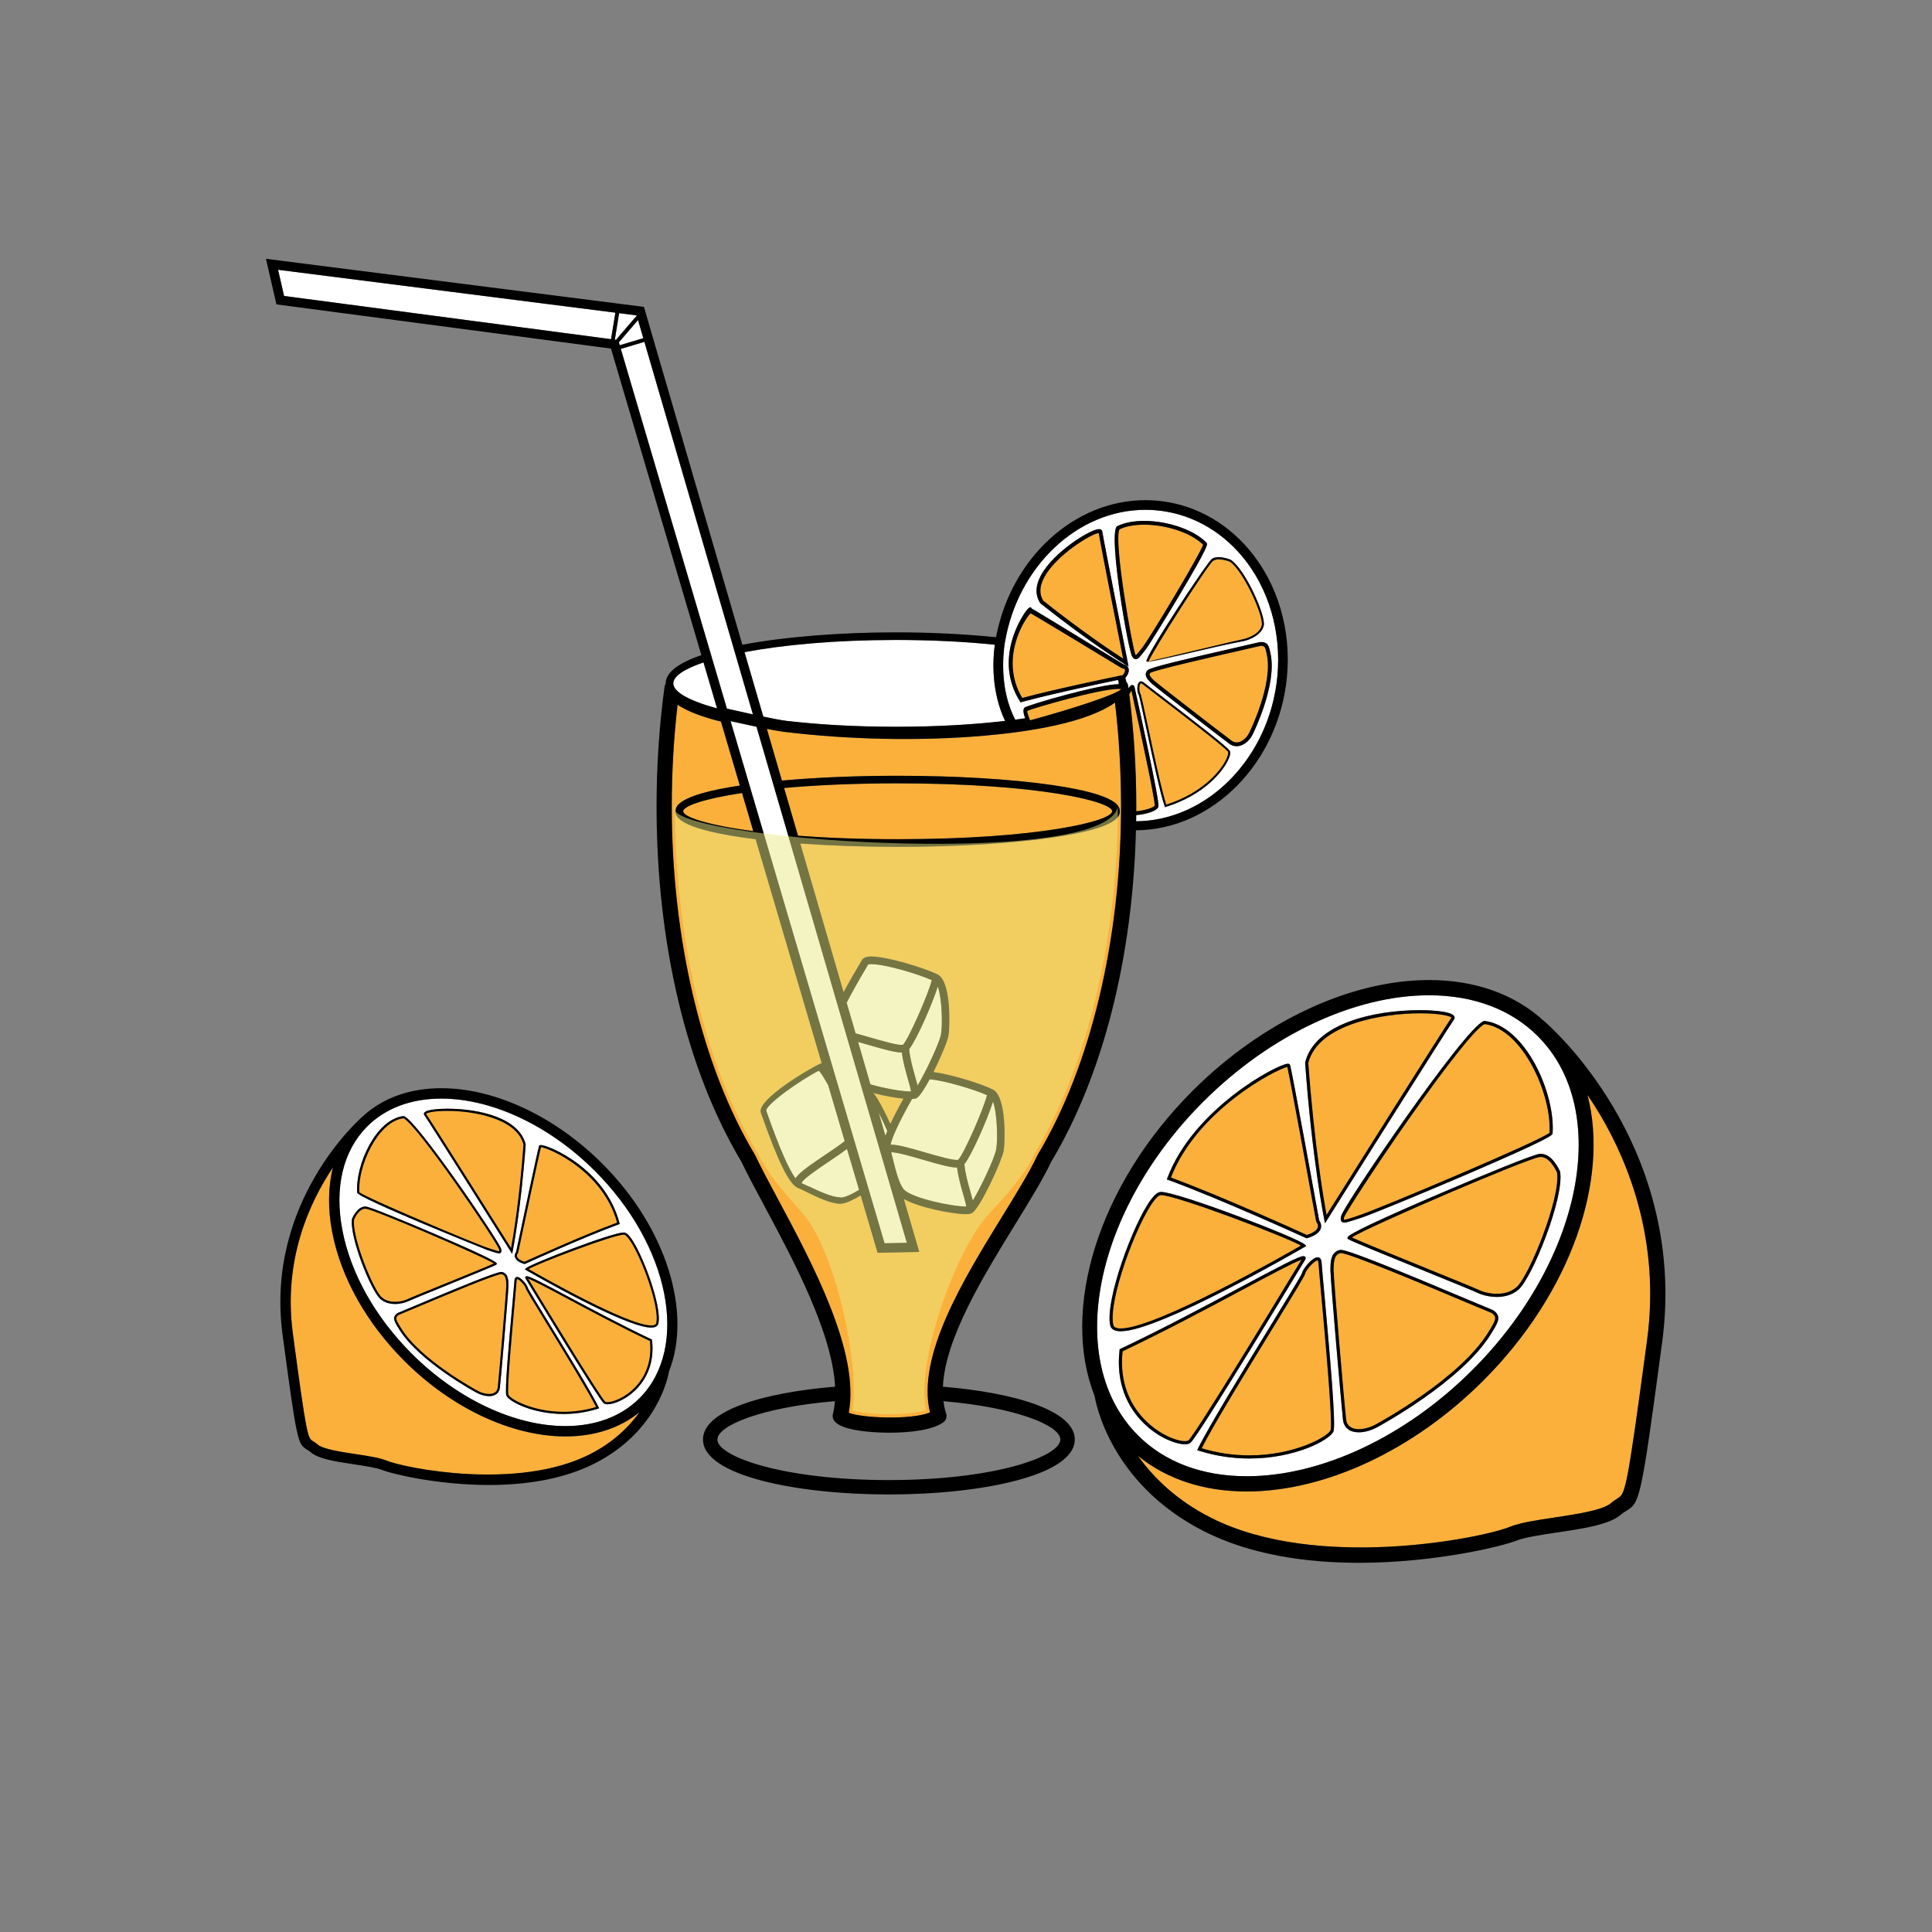 <?xml version="1.0" encoding="UTF-8"?>
<svg version="1.1" viewBox="0 0 530.67 530.67" xml:space="preserve" xmlns="http://www.w3.org/2000/svg"><rect x="0" y="0" width="530.67" height="530.67" fill="#808080" stroke="none"/><defs><clipPath id="c"><path d="m0 398h398v-398h-398z"/></clipPath><clipPath id="b"><path d="m138.93 231.97h91.41v-125.29h-91.41z"/></clipPath><clipPath id="a"><path d="m138.93 106.68h91.41v125.29h-91.41z"/></clipPath></defs><g transform="matrix(1.333 0 0 -1.333 0 530.67)"><g clip-path="url(#c)"><path d="m127.69 145.88-0.188-0.068c-7.159-2.604-19.199-8.096-19.32-8.151l-0.07-0.031-0.074 0.017c-0.064 0.016-1.567 0.399-1.905 1.313-0.138 0.375-0.066 0.773 0.215 1.186 0.504 2.378 4.506 21.273 4.727 21.822 0.033 0.082 0.118 0.179 0.338 0.179 1.647 0 13.286-4.835 16.227-16.074zm0.934-1.758c0.373-0.025 0.803-0.371 1.315-1.057 2.45-3.271 6.48-14.177 5.718-17.675-0.084-0.389-0.41-0.854-1.479-0.854-5.365 0-24.963 11.369-25.795 11.854l-0.232 0.134 0.178 0.202c0.752 0.849 17.739 7.4 20.207 7.4 0.031 0 0.061-2e-3 0.088-4e-3m2.885-31.855c-2.299-2.578-5.099-3.539-6.324-3.539h-1e-3c-0.359 0-0.626 0.074-0.794 0.222-1.184 1.035-15.476 24.67-16.084 25.676-0.081 0.133-0.092 0.25-0.035 0.352 0.03 0.052 0.107 0.144 0.279 0.144 0.629 0 3.291-1.406 8.768-4.332 4.913-2.625 11.028-5.891 16.905-8.674l0.11-0.052 0.014-0.122c0.548-4.75-1.241-7.882-2.838-9.675m-8.301-4.442c-2.297-0.724-4.681-1.09-7.083-1.09-6.485 0-11.375 2.651-11.793 3.817-0.343 0.961 0.448 10.053 1.288 19.281 0.198 2.176 0.354 3.895 0.385 4.416 0.037 0.641 0.406 0.711 0.563 0.711 0.762 0 2.083-1.645 2.18-2.227 0.097-0.32 2.246-3.828 4.52-7.541 3.614-5.898 8.563-13.978 10.072-17.062l0.113-0.229zm-22.434 2.582c-0.803 0-1.714 0.252-2.564 0.711-0.483 0.26-11.852 6.434-15.94 13.041l-0.099 0.162c-0.949 1.53-1.471 2.373-0.24 3.211 0.9 0.373 2.341 0.979 4.08 1.711 8.124 3.418 16.151 6.756 17.295 6.756 0.041 0 0.076-4e-3 0.105-0.01 1.348-0.269 1.348-1.761 1.348-2.853 0-1.344-1.563-19.274-1.759-20.971-0.129-1.117-0.94-1.758-2.226-1.758m-28.238 36.533c0.057 0.157 1.13 2.696 2.874 2.528 0.878-0.078 7.851-2.934 13.959-5.553 8.5-3.644 12.866-5.715 12.978-6.152l0.038-0.151-0.141-0.117c-0.368-0.244-4.711-2.019-10.806-4.5-3.5-1.424-6.805-2.769-7.234-2.984-0.566-0.283-1.638-0.612-2.794-0.612-1.186 0-2.228 0.348-3.013 1.006-1.915 1.61-6.445 12.881-5.861 16.535m10.603 21.182 0.054 8e-3 0.052-0.02c2.806-1.08 19.699-25.953 20.007-27.345 0.08-0.358 0.1-0.598-0.037-0.768-0.085-0.107-0.216-0.16-0.389-0.16-0.303 0-0.788 0.156-1.668 0.441l-0.714 0.231c-0.265 0.084-26.769 10.736-26.848 11.84-0.403 5.595 3.801 15.086 9.543 15.773m4.247 0.645c0.429 0.824 4.073 0.865 4.799 0.865 6.602 0 14.785-1.918 16.119-7.328l8e-3 -0.033-2e-3 -0.036c-0.978-13.482-2.659-21.88-2.676-21.963l-0.109-0.539-0.292 0.465c-0.168 0.268-16.747 26.617-17.811 28.133-0.096 0.137-0.109 0.295-0.036 0.436m3.543 2.953c-6.242 0-11.525-1.99-15.28-5.756-4.971-4.986-6.786-12.567-5.108-21.346 1.707-8.928 6.804-17.988 14.352-25.515 9.334-9.305 21.15-14.862 31.608-14.862 6.241 0 11.524 1.99 15.279 5.754 10.378 10.41 6.231 31.432-9.244 46.86-9.334 9.308-21.149 14.865-31.607 14.865" fill="#fff"/><path d="m312.86 132.33c-1.15-0.967-2.681-1.478-4.422-1.478-1.699 0-3.275 0.484-4.105 0.9-0.631 0.316-5.506 2.301-10.666 4.4-8.928 3.633-15.291 6.233-15.83 6.592l-0.19 0.127 0.039 0.266c0.165 0.644 6.577 3.683 19.059 9.037 8.971 3.846 19.213 8.039 20.504 8.156 2.572 0.246 4.137-3.486 4.201-3.641l0.02-0.07c0.859-5.371-5.795-21.924-8.61-24.289m-5.543-8.935-0.146-0.237c-6-9.701-22.701-18.773-23.408-19.154-1.25-0.674-2.586-1.045-3.766-1.045-1.889 0-3.08 0.941-3.27 2.582-0.289 2.498-2.584 28.836-2.584 30.803 0 1.599 0 3.793 1.981 4.189 0.043 8e-3 0.094 0.014 0.152 0.014 1.682 0 13.473-4.902 25.407-9.924 2.552-1.074 4.668-1.965 5.929-2.478l0.061-0.034c1.806-1.23 1.039-2.468-0.356-4.716m-32.549-20.221c-0.613-1.713-7.792-5.61-17.318-5.61-3.527 0-7.029 0.54-10.404 1.602l-0.358 0.113 0.164 0.336c2.217 4.531 9.491 16.403 14.799 25.071 3.338 5.447 6.491 10.593 6.637 11.08 0.139 0.838 2.078 3.254 3.199 3.254 0.231 0 0.772-0.102 0.826-1.043 0.045-0.768 0.276-3.297 0.569-6.502 1.23-13.547 2.392-26.891 1.886-28.301m-29.457-2.356c-0.246-0.216-0.638-0.326-1.166-0.326-1.8 0-5.916 1.412-9.293 5.201-2.345 2.633-4.97 7.235-4.165 14.209l0.021 0.178 0.162 0.078c8.637 4.088 17.621 8.887 24.84 12.744 8.037 4.293 11.943 6.358 12.863 6.358 0.254 0 0.367-0.133 0.412-0.213 0.082-0.149 0.067-0.322-0.052-0.516-0.893-1.478-21.883-36.191-23.622-37.713m-16.55 24.184c-1.119 5.135 4.799 21.133 8.398 25.939 0.752 1.006 1.385 1.506 1.934 1.545 0.039 4e-3 0.082 0 0.129 0 3.627 0 28.576-9.623 29.677-10.871l0.26-0.295-0.34-0.164c-1.22-0.711-30.002-17.373-37.883-17.373h-1e-3c-1.57 0-2.048 0.647-2.174 1.219m11.787 30.373c5.359 14.314 22.763 23.533 24.834 23.533 0.299 0 0.4-0.178 0.429-0.252 0.327-0.808 5.364-28.511 6.002-32.023 0.409-0.604 0.514-1.188 0.311-1.738-0.496-1.34-2.703-1.903-2.797-1.926l-0.109-0.028-0.104 0.047c-0.176 0.08-17.859 8.147-28.373 11.971l-0.306 0.111zm28.388 23.807c1.959 7.943 13.979 10.763 23.676 10.763 1.067 0 6.418-0.062 7.047-1.269 0.108-0.207 0.088-0.44-0.053-0.641-1.562-2.226-25.914-40.93-26.158-41.32l-0.43-0.682-0.16 0.789c-0.025 0.123-2.494 12.457-3.931 32.258l-4e-3 0.051zm36.807 8.527 0.074 0.029 0.078-9e-3c8.434-1.014 14.61-14.954 14.018-23.17-0.023-0.319-0.066-0.909-18.496-8.799-9.344-4-19.127-8.014-20.936-8.59l-1.054-0.34c-1.289-0.418-2-0.648-2.444-0.648-0.256 0-0.447 0.08-0.572 0.236-0.201 0.25-0.172 0.603-0.055 1.129 0.455 2.043 25.27 38.578 29.387 40.162m11.154-3.15c-5.513 5.529-13.273 8.453-22.439 8.453-15.361 0-32.715-8.162-46.424-21.832-22.729-22.66-28.819-53.535-13.578-68.825 5.514-5.529 13.275-8.451 22.441-8.451 15.36 0 32.715 8.159 46.424 21.828 22.729 22.663 28.821 53.538 13.576 68.827" fill="#fff"/><path d="m138.73 257.29c0-1.76 3.269-3.602 9.022-5.155l-2.793 9.471c-4.009-1.355-6.229-2.864-6.229-4.316" fill="#fff"/><path d="m204.98 265.25c-6.008 0.613-12.855 0.98-20.349 0.98-12.514 0-23.267-1.011-31.216-2.514l3.87-13.285c1.889-0.393 3.637-0.729 4.8-0.877 6.507-0.757 14.128-1.214 22.546-1.214 8.385 0 15.979 0.454 22.472 1.205-2.881 6.096-2.549 12.533-2.123 15.705" fill="#fff"/><path d="m214.51 279.57c2.584 4.772 10.155 9.494 11.96 9.494 0.442 0 0.634-0.26 0.667-0.503 0.198-1.498 5.189-26.677 5.24-26.931l0.174-0.882-0.766 0.471c-0.07 0.045-7.233 4.49-17.351 12.51l-0.084 0.093c-1.071 1.641-1.018 3.575 0.16 5.748m15.555 9.975 0.058 0.082 0.089 0.044c1.437 0.715 3.351 1.094 5.532 1.094 4.977 0 10.387-1.895 12.863-4.507 0.266-0.28 0.518-0.546-5.595-10.828-2.803-4.716-6.305-10.392-7.073-11.342l-0.412-0.513c-0.759-0.952-1.045-1.309-1.473-1.309h-1e-3c-0.355 0-0.578 0.281-0.76 0.545-0.799 1.16-4.842 24.435-3.228 26.734m19.605-6.652c0.361 0.281 0.861 0.389 1.484 0.389 1.172 0 2.395-0.515 2.446-0.536 3.039-2.031 7.222-11.526 6.804-13.537-0.392-1.889-2.881-3.006-4.357-3.263-0.496-0.086-4.084-0.805-7.885-1.712-3.693-0.882-6.791-1.586-8.875-2.033-1.56-0.362-2.644-0.528-2.838-0.542-0.029-2e-3 -0.037 0.151-0.031 0.151h-0.117l-0.078-0.055c-0.356 1.039 12.455 20.366 13.447 21.138m12.115-19.416 0.033-0.154c1.325-6.36-3.519-16.196-3.726-16.611-0.709-1.423-2.029-2.38-3.283-2.38-0.532 0-1.03 0.166-1.477 0.492-1.334 0.973-15.004 11.508-15.934 12.357-0.683 0.625-1.298 1.242-1.308 1.929-6e-3 0.336 0.133 0.642 0.41 0.912 0.547 0.53 6.703 2.012 18.629 4.738 1.902 0.434 3.476 0.794 4.406 1.016l0.067 0.01c1.703 0.112 1.878-0.833 2.183-2.309m-8.611-21.735c-1.078-2.52-5.016-7.443-12.938-9.907l-0.189-0.058-0.065 0.187c-0.929 2.729-2.502 10.073-3.763 15.974-0.75 3.501-1.457 6.808-1.61 7.085-0.277 0.355-0.362 1.639-0.056 2.263 0.166 0.341 0.402 0.413 0.568 0.413 0.176 0 0.365-0.082 0.565-0.243 0.384-0.315 1.705-1.324 3.375-2.601 7.052-5.395 13.97-10.728 14.363-11.515 0.191-0.387-0.029-1.083-0.25-1.598m-42.045 10.559c0.6 0.515 15.4 4.811 19.332 4.811h0.013c0.028 0 0.047 0.147 0.047 0.265 0 0.23-0.06 0.417-0.17 0.649-3.546-0.735-13.634-2.888-19.783-4.557l-0.281-0.089-0.154 0.24c-2.742 4.352-2.576 8.742-1.721 12.041 0.492 1.898 1.213 3.509 1.741 4.466 0.15 0.27 1.478 2.842 2.209 2.842h0.079l0.096-0.239c0.561-0.235 16.75-10.164 18.876-11.454 0.617-0.144 0.999-0.489 1.138-0.926 0.262-0.824-0.537-1.774-0.688-1.941 0.104-0.254 0.172-0.518 0.204-0.782 4e-3 -5e-3 9e-3 -0.011 0.013-0.015 0.012-1e-3 0.031 0 0.041-1e-3 0 0-6e-3 -0.015-0.015-0.033 0.191-0.224 0.322-0.499 0.363-0.804 0.021-0.162 0.039-0.326 0.062-0.489 0.361 0.53 0.565 0.656 0.78 0.656 0.173 0 0.4-0.107 0.466-0.41 0.864-3.886 5.155-23.34 4.926-24.605-0.15-0.823-2.144-1.561-4.58-1.791-4e-3 -0.422-8e-3 -0.844-0.016-1.265 14.752 0.106 27.516 13.179 29.1 29.855 0.873 9.188-1.787 18.221-7.295 24.782-4.664 5.554-11.016 8.914-17.887 9.461-0.668 0.053-1.345 0.079-2.011 0.079-14.043 0-26.315-11.763-28.928-27.229-4e-3 0-9e-3 0-0.014 1e-3 -0.099-0.62-0.218-1.515-0.295-2.601-0.201-2.862-0.097-7.07 1.439-11.212 0.274-0.739 0.595-1.475 0.967-2.203 0.701 0.091 1.383 0.225 2.055 0.323-0.423 1.104-0.464 1.873-0.109 2.175" fill="#fff"/><path d="m182.83 165.06c-0.567 1.298-1.194 2.638-1.786 3.798l1.399-4.8c0.111 0.312 0.242 0.65 0.387 1.002" fill="#fff"/><path d="m170.89 158.81c-2.221-1.493-5.578-3.748-5.693-4.487l-0.178 0.018c0.447-0.188 1.009-0.461 1.657-0.776l0.08 0.036c1.868-0.913 4.689-2.213 6.324-2.213h1e-3c0.072 0 0.142-0.075 0.21-0.067 0.9 0.076 2.258 0.705 3.727 1.633l-2.487 8.41c-0.906-0.676-2.095-1.515-3.641-2.554" fill="#fff"/><path d="m174.06 162.95-3.407 11.551c-0.609 1.092-1.169 2.008-1.597 2.576-0.121 0.162-0.232 0.295-0.33 0.397-3.784-1.913-11-7.028-10.831-8.264l0.068-0.19c2.563-7.293 4.56-11.888 5.967-13.74 0.192 0.319 0.48 0.655 0.879 1.026 0.998 0.935 2.675 2.101 5.208 3.804 1.118 0.752 2.839 1.908 4.043 2.84" fill="#fff"/><path d="m197.21 157.53c-0.026-2e-3 -0.048-4e-3 -0.075-4e-3 -1.281 0-3.392 0.567-6.887 1.586-2.225 0.651-5.464 1.592-6.621 1.563 0.116-0.426 0.239-0.92 0.376-1.473 0.512-2.086 1.288-5.236 2.327-6.285 1.69-1.705 9.729-3.426 12.633-3.426 0.057 0 0.095 4e-3 0.142 4e-3 -0.099 0.656-0.401 1.717-0.676 2.684-0.455 1.597-1.002 3.529-1.219 5.351" fill="#fff"/><path d="m198.72 158.21c0.145-1.822 0.733-3.908 1.216-5.604 0.209-0.736 0.382-1.355 0.512-1.886 1.62 2.631 4.501 8.732 4.827 10.551 0.352 1.96 0.215 7.451-0.66 9.837-1.156-3.664-4.381-11.005-5.895-12.898" fill="#fff"/><path d="m190.68 160.62c2.391-0.697 5.989-1.742 6.753-1.502 1.092 1.028 5.236 10.414 5.936 13.315-2.691 1.209-8.738 3.027-11.81 3.273-1.059-1.972-2.082-3.558-2.695-3.869-0.224-0.113-0.525-0.176-0.94-0.197-3.071-5.434-4.141-8.106-4.424-9.412 1.303 0.05 3.5-0.534 7.18-1.608" fill="#fff"/><path d="m178.9 199.37-0.05-0.083c-1.961-3.288-3.374-5.833-4.388-7.807l1.836-6.305c0.875-0.236 1.87-0.52 3.014-0.854 2.389-0.697 5.985-1.744 6.751-1.502 1.094 1.028 5.236 10.412 5.937 13.315-2.893 1.299-9.659 3.302-12.443 3.302-0.39 0-0.579-0.042-0.657-0.066" fill="#fff"/><path d="m187.34 181.91c0.146-1.822 0.734-3.906 1.216-5.601 0.21-0.737 0.384-1.358 0.513-1.889 1.62 2.631 4.5 8.732 4.827 10.551 0.352 1.961 0.213 7.447-0.66 9.836-1.158-3.663-4.38-11.004-5.896-12.897" fill="#fff"/><path d="m187.58 173.19c0.056 0 0.094 2e-3 0.14 4e-3 -0.098 0.657-0.4 1.719-0.676 2.686-0.455 1.597-1.001 3.527-1.218 5.347-0.026 0-0.048-3e-3 -0.076-3e-3 -1.28 0-3.392 0.568-6.885 1.587-0.628 0.184-1.338 0.391-2.06 0.592l2.549-8.75c2.946-0.853 6.497-1.463 8.226-1.463z" fill="#fff"/><path d="m126.92 328.07 4.28 4.98-0.017 0.056-3.611 0.459-0.89-5.464z" fill="#fff"/><path d="m127.7 326.96 4.86 1.455-1.09 3.742-3.948-4.593z" fill="#fff"/><path d="m126.8 333.67-69.503 8.839 1.241-5.396 67.373-8.902z" fill="#fff"/><path d="m150.54 249.5 31.73-107.59 4.592 0.096-30.978 106.34c-1.822 0.38-3.71 0.796-5.344 1.16" fill="#fff"/><path d="m132.78 327.66-4.858-1.455 21.86-74.122c0.12-0.027 0.238-0.052 0.363-0.081 1.396-0.31 3.186-0.717 5-1.112z" fill="#fff"/><path d="m60.338 123.34c2.797-20.838 3.047-21.535 4.076-22.166 0.264-0.16 0.592-0.362 0.988-0.707 1.142-1 4.901-1.563 7.921-2.016 2.486-0.373 4.834-0.725 6.281-1.316 3.849-1.575 27.047-6.26 41.926 1.283 4.878 2.473 8.112 5.693 10.246 8.693-4.009-3.285-9.244-5.011-15.273-5.011-11.011 0-23.392 5.789-33.116 15.486-7.849 7.826-13.156 17.281-14.942 26.627-0.924 4.828-0.849 9.332 0.164 13.322-4.988-7.437-10.278-19.232-8.271-34.195" fill="#fbb03b"/><path d="m78.682 130.74c0.714-0.599 1.633-0.904 2.729-0.904 1.081 0 2.075 0.307 2.599 0.568 0.445 0.221 3.605 1.508 7.264 2.996 4.192 1.707 9.314 3.791 10.495 4.342-2.325 1.522-24.738 11.139-26.396 11.287-0.041 6e-3 -0.081 6e-3 -0.119 6e-3 -1.367 0-2.287-2.191-2.296-2.213-0.546-3.453 3.95-14.59 5.724-16.082" fill="#fbb03b"/><path d="m102.56 112.22c0.186 1.613 1.756 19.654 1.756 20.92 0 1.441-0.158 2.256-0.994 2.422h-1e-3c-1.171 0-11.56-4.371-17.142-6.721-1.742-0.732-3.184-1.34-4.044-1.69-0.81-0.558-0.604-0.964 0.406-2.593l0.1-0.162c4.027-6.51 15.296-12.629 15.773-12.887 0.778-0.418 1.636-0.658 2.357-0.658 0.609 0 1.653 0.177 1.789 1.369" fill="#fbb03b"/><path d="m74.032 152.43c1.117-1.057 24.112-10.733 26.548-11.508l0.715-0.231c0.783-0.254 1.299-0.42 1.533-0.42 0.045 0 0.06 6e-3 0.06 6e-3 -9e-3 4e-3 5e-3 0.084-0.063 0.387-0.418 1.496-16.854 25.713-19.689 27.01-5.369-0.707-9.451-9.946-9.104-15.244" fill="#fbb03b"/><path d="m112.9 124.96c-3.287 5.363-4.532 7.416-4.579 7.697-0.074 0.44-1.261 1.858-1.748 1.858-0.088 0-0.116-0.161-0.124-0.295-0.031-0.53-0.179-2.164-0.386-4.43-0.536-5.889-1.651-18.145-1.31-19.094 0.304-0.849 4.962-3.525 11.377-3.525 2.272 0 4.527 0.334 6.707 0.992-1.623 3.223-6.415 11.047-9.937 16.797" fill="#fbb03b"/><path d="m105.31 140.9c0.381 2.063 1.726 9.838 2.561 21.326-1.391 5.495-10.506 6.961-15.684 6.961-2.904 0-4.304-0.408-4.409-0.628 1.01-1.413 15.21-23.969 17.532-27.659" fill="#fbb03b"/><path d="m127.16 146.15c-2.911 10.67-14.138 15.463-15.709 15.553-0.374-1.41-3.48-16.002-4.685-21.697l-0.036-0.084c-0.217-0.301-0.278-0.569-0.188-0.815 0.202-0.545 1.11-0.902 1.527-1.019 1.004 0.459 12.187 5.535 19.091 8.062" fill="#fbb03b"/><path d="m128.6 143.68-0.057 2e-3c-2.112 0-17.435-5.817-19.638-7.086 2.516-1.448 20.381-11.625 25.28-11.625 0.939 0 1.023 0.382 1.05 0.507 0.744 3.411-3.23 14.1-5.641 17.321-0.578 0.771-0.888 0.873-0.994 0.881" fill="#fbb03b"/><path d="m133.93 121.77c-5.853 2.776-11.927 6.02-16.813 8.629-3.849 2.057-7.227 3.862-8.286 4.217 5.19-8.584 14.956-24.553 15.855-25.338 0.038-0.035 0.165-0.113 0.504-0.113h1e-3c1.234 0 3.91 1.053 5.996 3.393 1.525 1.709 3.229 4.691 2.743 9.212" fill="#fbb03b"/><path d="m305.54 113.51c-14.283-14.24-32.467-22.744-48.639-22.744-8.857 0-16.546 2.537-22.435 7.363 3.135-4.406 7.885-9.139 15.053-12.774 21.853-11.076 55.923-4.193 61.578-1.882 2.125 0.869 5.572 1.384 9.224 1.933 4.436 0.664 9.955 1.49 11.633 2.959 0.582 0.508 1.065 0.803 1.451 1.041 1.514 0.924 1.881 1.948 5.989 32.557 2.711 20.209-3.713 36.308-9.579 46.256-0.894 1.515-1.802 2.937-2.705 4.263 4.536-17.416-3.336-40.793-21.57-58.972" fill="#fbb03b"/><path d="m320.84 156.48c-0.154 0.353-1.541 3.39-3.531 3.209-2.44-0.223-35.356-14.348-38.77-16.581 1.732-0.806 9.232-3.859 15.371-6.357 5.399-2.197 10.059-4.094 10.713-4.42 0.768-0.385 2.229-0.832 3.816-0.832 1.61 0 2.957 0.445 4.008 1.326 2.6 2.184 9.176 18.467 8.393 23.655" fill="#fbb03b"/><path d="m307.34 127.56c-1.268 0.515-3.369 1.4-5.904 2.466-8.202 3.452-23.465 9.873-25.157 9.873-1.254-0.246-1.488-1.441-1.488-3.556 0-1.731 2.201-27.459 2.58-30.729 0.201-1.748 1.734-2.01 2.629-2.01 1.059 0 2.318 0.352 3.459 0.965 0.703 0.379 17.256 9.371 23.168 18.928l0.146 0.236c1.473 2.377 1.784 2.985 0.567 3.827" fill="#fbb03b"/><path d="m290.14 167.28c-6.846-9.755-12.946-19.216-13.151-19.943-0.086-0.385-0.082-0.055-0.07-0.643h8e-3c0.012 0 0.031 0.069 0.06 0.069 0.342 0 1.1 0.281 2.244 0.652l1.057 0.358c3.58 1.138 37.352 15.357 38.992 16.91 0.51 7.779-5.484 21.357-13.373 22.394-1.765-0.812-7.494-8.004-15.767-19.797" fill="#fbb03b"/><path d="m271.67 137.94c-0.012 0.199-0.053 0.435-0.182 0.435-0.715 0-2.459-2.084-2.566-2.728-0.069-0.415-1.897-3.428-6.719-11.297-5.174-8.448-12.217-19.944-14.601-24.678 3.201-0.969 6.511-1.459 9.849-1.459 9.424 0 16.264 3.932 16.711 5.18 0.5 1.394-1.137 19.38-1.924 28.025-0.302 3.336-0.521 5.746-0.568 6.522" fill="#fbb03b"/><path d="m273.34 147.75c3.408 5.418 24.265 38.551 25.738 40.652-0.144 0.293-2.201 0.893-6.465 0.893-7.603 0-20.994-2.154-23.037-10.223 1.227-16.873 3.201-28.295 3.764-31.322" fill="#fbb03b"/><path d="m269.28 143.62c0.612 0.174 1.946 0.699 2.24 1.496 0.133 0.361 0.043 0.754-0.273 1.199l-0.041 0.059-0.014 0.07c-1.509 8.311-5.396 29.563-5.931 31.801-2.106-0.394-18.547-8.762-23.991-22.795 10.143-3.717 26.536-11.158 28.01-11.83" fill="#fbb03b"/><path d="m237.68 150.54c-3.539-4.728-9.374-20.428-8.282-25.433 0.04-0.186 0.163-0.747 1.542-0.747 7.195-2e-3 33.437 14.948 37.128 17.073-3.232 1.865-25.74 10.406-28.841 10.406-0.032 0-0.059 0-0.084-2e-3 -0.157-0.012-0.612-0.16-1.463-1.297" fill="#fbb03b"/><path d="m268.18 138.52c-1.559-0.526-6.516-3.172-12.16-6.188-7.18-3.834-16.104-8.602-24.704-12.682-0.714-6.638 1.789-11.015 4.026-13.527 3.064-3.439 6.996-4.986 8.81-4.986 0.498 0 0.684 0.117 0.741 0.166 1.32 1.154 15.685 24.644 23.287 37.217" fill="#fbb03b"/><path d="m236.67 261.82c1.269 0.245 6.842 1.576 11.394 2.662 3.971 0.948 7.401 1.766 7.909 1.854 0.919 0.16 3.634 1.044 4.029 2.939 0.383 1.846-3.731 11.166-6.596 13.089v-1e-3c-0.01 0-1.181 0.468-2.256 0.468-0.531 0-0.945-0.113-1.234-0.336-1.137-0.885-12.344-18.426-13.246-20.675" fill="#fbb03b"/><path d="m236.45 261.81h-0.029c-6e-3 0 2e-3 -0.153 0.031-0.151 0.194 0.014 1.278 0.292 2.838 0.653-1.617-0.347-2.623-0.502-2.822-0.502z" fill="#fbb03b"/><path d="m259.86 265.01c-0.056 0-0.117-2e-3 -0.179-6e-3 -0.938-0.222-2.5-0.58-4.381-1.009-5.674-1.297-17.483-3.995-18.276-4.55-0.14-0.139-0.156-0.251-0.156-0.322 8e-3 -0.406 0.662-1.004 1.053-1.363 0.773-0.704 14.213-11.093 15.869-12.301 0.31-0.228 0.652-0.343 1.014-0.343 0.949 0 2.009 0.801 2.58 1.946 0.203 0.405 4.929 10.005 3.66 16.101l-0.031 0.155c-0.307 1.479-0.401 1.692-1.153 1.692" fill="#fbb03b"/><path d="m234.91 264.06 0.416 0.518c1.494 1.851 11.943 19.272 12.586 21.263-2.396 2.405-7.473 4.135-12.172 4.135-2.01 0-3.764-0.332-5.082-0.962-1.238-2.411 2.699-24.587 3.289-25.783 0.053-0.076 0.093-0.123 0.119-0.153 0.164 0.129 0.494 0.545 0.844 0.982" fill="#fbb03b"/><path d="m253.06 243.16c-0.383 0.768-9.746 7.929-14.246 11.372-1.739 1.329-2.995 2.291-3.385 2.608-0.119 0.098-0.229 0.152-0.307 0.152-0.027 0-0.111 0-0.203-0.185-0.244-0.502-0.166-1.603 0.021-1.843 0.163-0.21 0.567-2.046 1.678-7.239 1.166-5.456 2.756-12.882 3.69-15.739 7.652 2.438 11.449 7.181 12.492 9.617 0.322 0.756 0.314 1.145 0.26 1.257" fill="#fbb03b"/><path d="m215.2 279.19c-1.015-1.876-1.092-3.522-0.226-4.893 8.147-6.455 14.359-10.574 16.457-11.926-0.883 4.454-4.637 23.434-5.043 25.893-1.66-0.213-8.772-4.611-11.188-9.074" fill="#fbb03b"/><path d="m232.08 257.61c0.01-0.01 0.018-0.022 0.026-0.032 9e-3 0.019 0.015 0.032 0.015 0.032-0.01 1e-3 -0.029 0-0.041 0" fill="#fbb03b"/><path d="m237.94 232.09c0.117 0.955-2.76 14.487-4.801 23.706-0.125-0.193-0.276-0.446-0.447-0.749 0.956-7.514 1.446-15.266 1.446-23.076 0-0.349-5e-3 -0.697-7e-3 -1.046 2.219 0.223 3.66 0.869 3.809 1.165" fill="#fbb03b"/><path d="m161.14 247.36c-3e-3 1e-3 -8e-3 1e-3 -0.011 1e-3v1e-3c-0.877 0.13-1.949 0.324-3.111 0.551l3.103-10.654c7.091 0.645 15.287 0.992 23.851 0.992 12.052 0 23.388-0.683 31.92-1.923 13.845-2.013 13.845-4.562 13.845-5.4s0-3.386-13.845-5.399c-8.532-1.24-19.869-1.923-31.92-1.923-7.081 0-13.909 0.237-20.074 0.684l8.926-30.636c0.99 1.846 2.206 3.975 3.675 6.437l0.103 0.174c0.397 0.664 1.303 0.741 1.951 0.741 3.219 0 10.991-2.354 13.677-3.721 2.865-1.459 2.469-11.146 2.21-12.586-0.203-1.134-1.598-4.494-3.103-7.502 3.683-0.47 9.923-2.422 12.271-3.617 2.868-1.459 2.469-11.146 2.21-12.586-0.379-2.123-4.932-12.035-6.571-12.865-0.283-0.143-0.679-0.207-1.287-0.207-2.532 0-9.6 1.312-12.727 3.137l3.182-10.924-8.577-0.18-3.487 11.828c-1.579-0.953-3.024-1.625-3.958-1.705-0.098-8e-3 -0.204-0.012-0.314-0.012-1.908 0-4.758 1.391-6.838 2.407l-0.081 0.039c-0.692 0.338-1.29 0.627-1.717 0.801-1.803 0.728-4.073 5.31-7.591 15.322l-0.07 0.199c-0.927 2.637 10.224 9.223 12.307 10.115 0.071 0.032 0.153 0.047 0.229 0.071l-13.611 46.155c-0.909 0.113-1.799 0.23-2.654 0.354-13.846 2.013-13.846 4.561-13.846 5.399 0 0.825 0.01 3.31 13.237 5.308l-3.884 13.172c-4.014 1.003-6.983 2.155-8.936 3.476-0.797-6.833-1.2-13.858-1.2-20.932 0-27.463 6.224-53.596 17.077-71.698 0.025-0.043 0.049-0.086 0.071-0.131 1.191-2.5 2.789-5.482 4.639-8.935 7.207-13.454 17.006-31.739 14.681-44.194 2.76-1.111 12.942-1.513 16.738 0.069-2.806 11.666 6.973 27.543 14.883 40.388 2.9 4.705 5.637 9.153 7.293 12.664 0.021 0.047 0.047 0.094 0.074 0.139 10.879 18.148 17.118 44.287 17.118 71.715 0 7.218-0.42 14.387-1.249 21.354-5.842-4.141-17.48-5.989-26.915-6.814-13.241-1.157-28.145-0.811-41.102 0.781l-2e-3 -0.012c-0.184 0.023-0.382 0.052-0.59 0.082" fill="#fbb03b"/><path d="m183.46 166.51c0.676 1.457 1.566 3.174 2.702 5.203-1.675 0.17-4.018 0.582-6.245 1.166 0.108-0.113 0.202-0.215 0.269-0.297 0.653-0.777 2.035-3.363 3.274-6.072" fill="#fbb03b"/><path d="m229.17 230.93c0 2.008-15.179 5.753-44.196 5.753-9.212 0-17.023-0.378-23.404-0.957l2.864-9.829c5.811-0.442 12.661-0.72 20.54-0.72 29.017 0 44.196 3.745 44.196 5.753" fill="#fbb03b"/><path d="m140.78 230.93c0-1.139 4.9-2.84 14.442-4.096l-2.319 7.865c-8.013-1.213-12.123-2.725-12.123-3.769" fill="#fbb03b"/><path d="m209.2 265.46c-0.742-2.802-1.08-6.993 1.443-11.178 7.184 1.929 19.311 4.422 20.702 4.706 0.226 0.275 0.549 0.781 0.455 1.078-0.065 0.202-0.371 0.306-0.618 0.357l-0.123 0.049c-6.943 4.216-17.277 10.466-18.689 11.258-0.533-0.462-2.258-2.822-3.17-6.27" fill="#fbb03b"/><path d="m231.03 256.1c-0.1 0.025-0.277 0.049-0.573 0.049-3.891 0-17.5-3.949-18.795-4.528-0.039-0.272 0.223-1.11 0.602-1.95 8.656 2.35 17.734 5.306 18.766 6.429" fill="#fbb03b"/><path d="m183.16 93.123c-21.89 0-35.332 4.867-35.332 8.356 0 2.851 8.982 6.623 24.214 7.906-0.076-0.934-0.21-1.836-0.424-2.692-0.112-0.445-0.023-0.916 0.242-1.291 0.455-0.64 1.505-1.556 5.348-2.115 1.748-0.256 3.892-0.404 6.09-0.404 4.45 0 9.118 0.611 11.141 2.193 0.521 0.406 0.73 1.098 0.525 1.725-0.271 0.824-0.449 1.685-0.561 2.574 15.158-1.293 24.089-5.053 24.089-7.896 0-3.489-13.441-8.356-35.332-8.356m-22.948 58.063c-1.851 3.453-3.448 6.435-4.64 8.935-0.021 0.045-0.044 0.088-0.07 0.131-10.853 18.102-17.077 44.235-17.077 71.698 0 7.074 0.403 14.099 1.2 20.932 1.954-1.321 4.922-2.473 8.936-3.477l3.884-13.171c-13.227-1.998-13.237-4.483-13.237-5.308 0-0.838 0-3.386 13.846-5.399 0.854-0.124 1.745-0.241 2.654-0.355l13.611-46.154c-0.076-0.024-0.158-0.039-0.229-0.071-2.083-0.892-13.234-7.478-12.307-10.115l0.07-0.199c3.516-10.012 5.787-14.594 7.591-15.322 0.427-0.174 1.025-0.463 1.717-0.801l0.079-0.039c2.081-1.016 4.932-2.407 6.84-2.407 0.109 0 0.216 4e-3 0.315 0.012 0.933 0.08 2.378 0.752 3.956 1.705l3.488-11.828 8.577 0.18-3.183 10.924c3.128-1.825 10.196-3.137 12.728-3.137 0.607 0 1.004 0.064 1.287 0.207 1.639 0.83 6.192 10.742 6.57 12.865 0.26 1.44 0.659 11.127-2.209 12.586-2.348 1.195-8.588 3.147-12.271 3.617 1.504 3.008 2.899 6.368 3.103 7.502 0.259 1.44 0.654 11.127-2.21 12.586-2.686 1.367-10.458 3.721-13.678 3.721-0.647 0-1.553-0.077-1.95-0.741l-0.103-0.174c-1.47-2.462-2.685-4.591-3.676-6.437l-8.924 30.636c6.163-0.447 12.992-0.684 20.073-0.684 12.051 0 23.387 0.683 31.92 1.923 13.845 2.013 13.845 4.561 13.845 5.399 0 0.837 0 3.387-13.845 5.4-8.533 1.24-19.869 1.923-31.92 1.923-8.564 0-16.76-0.347-23.851-0.992l-3.104 10.654c1.163-0.227 2.235-0.421 3.112-0.551v-1e-3c4e-3 0 8e-3 0 0.011-1e-3 0.208-0.031 0.406-0.059 0.591-0.082l1e-3 0.011c12.958-1.591 27.861-1.936 41.102-0.78 9.435 0.825 21.073 2.673 26.914 6.814 0.83-6.967 1.25-14.136 1.25-21.354 0-27.428-6.239-53.567-17.118-71.715-0.027-0.045-0.053-0.092-0.074-0.139-1.656-3.511-4.394-7.959-7.293-12.664-7.91-12.845-17.689-28.722-14.883-40.388-3.796-1.582-13.978-1.18-16.738-0.069 2.325 12.455-7.473 30.74-14.681 44.194m-15.248 110.42 2.793-9.471c-5.753 1.553-9.022 3.395-9.022 5.155 0 1.452 2.221 2.96 6.229 4.316m-17.044 64.604 4.858 1.454 22.365-76.77c-1.814 0.396-3.604 0.802-5 1.112-0.126 0.029-0.243 0.055-0.363 0.081zm-70.623 16.301 69.503-8.838-0.889-5.461-67.373 8.903zm73.91-9.453-4.28-4.98-0.238 0.031 0.89 5.464 3.612-0.459zm-3.686-5.492 3.948 4.593 1.09-3.742-4.86-1.455zm27.698-100.73c-9.542 1.256-14.442 2.957-14.442 4.096 0 1.044 4.11 2.556 12.123 3.769zm9.977-72.506c0.114 0.739 3.472 2.994 5.693 4.487 1.546 1.039 2.736 1.861 3.642 2.537l2.486-8.432c-1.469-0.926-2.827-1.518-3.727-1.594-0.068-8e-3 -0.139 0.067-0.21 0.067h-1e-3c-1.635 0-4.456 1.3-6.324 2.213l-0.08 2e-3c-0.649 0.314-1.21 0.568-1.657 0.757zm3.527 23.153c0.098-0.102 0.209-0.235 0.33-0.397 0.428-0.568 0.988-1.484 1.597-2.576l3.407-11.551c-1.204-0.932-2.925-2.088-4.043-2.84-2.533-1.703-4.21-2.869-5.208-3.804-0.399-0.371-0.687-0.707-0.879-1.026-1.407 1.852-3.404 6.447-5.967 13.74l-0.068 0.19c-0.169 1.236 7.047 6.351 10.831 8.264m17.337 5.341c-0.766-0.242-4.362 0.805-6.751 1.502-1.144 0.334-2.139 0.618-3.014 0.854l-1.836 6.305c1.014 1.974 2.427 4.519 4.387 7.807l0.051 0.083c0.078 0.025 0.266 0.066 0.656 0.066 2.786 0 9.551-2.003 12.444-3.302-0.7-2.903-4.844-12.287-5.937-13.315m3.011-8.394c-0.131 0.531-0.304 1.152-0.514 1.889-0.482 1.695-1.07 3.779-1.216 5.601 1.516 1.893 4.739 9.234 5.896 12.897 0.874-2.389 1.012-7.875 0.66-9.836-0.326-1.819-3.207-7.92-4.826-10.551m8.369-15.311c-0.765-0.24-4.363 0.805-6.754 1.502-3.68 1.074-5.877 1.658-7.18 1.608 0.282 1.306 1.354 3.978 4.424 9.412 0.415 0.021 0.716 0.084 0.94 0.197 0.614 0.311 1.636 1.897 2.696 3.869 3.07-0.246 9.117-2.064 11.809-3.273-0.7-2.901-4.843-12.287-5.935-13.315m3.008-8.394c-0.13 0.531-0.303 1.15-0.512 1.886-0.483 1.696-1.072 3.782-1.216 5.604 1.514 1.893 4.739 9.234 5.895 12.898 0.875-2.386 1.012-7.877 0.66-9.837-0.326-1.819-3.207-7.92-4.827-10.551m-16.823 9.951c1.157 0.031 4.396-0.91 6.621-1.561 3.495-1.019 5.606-1.586 6.887-1.586 0.027 0 0.049 2e-3 0.075 4e-3 0.217-1.822 0.764-3.754 1.219-5.351 0.275-0.967 0.577-2.028 0.676-2.684-0.047 0-0.085-4e-3 -0.142-4e-3 -2.904 0-10.943 1.721-12.633 3.426-1.039 1.049-1.815 4.199-2.327 6.285-0.137 0.553-0.26 1.047-0.376 1.471m-0.793 4.393c-0.146-0.352-0.275-0.688-0.387-1.002l-1.399 4.8c0.592-1.158 1.219-2.5 1.786-3.798m3.336 6.648c-1.135-2.029-2.026-3.746-2.702-5.203-1.239 2.709-2.621 5.295-3.274 6.072-0.068 0.082-0.16 0.184-0.27 0.297 2.228-0.584 4.571-0.996 6.246-1.166m-0.414 9.516c0.027 0 0.05 3e-3 0.076 3e-3 0.217-1.82 0.764-3.75 1.218-5.347 0.276-0.967 0.578-2.029 0.676-2.686-0.047-2e-3 -0.084-4e-3 -0.14-4e-3h-1e-3c-1.729 0-5.279 0.61-8.225 1.463l-2.549 8.75c0.722-0.201 1.432-0.408 2.059-0.592 3.494-1.019 5.605-1.587 6.886-1.587m-24.185 54.495c6.381 0.579 14.192 0.957 23.404 0.957 29.017 0 44.196-3.745 44.196-5.753s-15.179-5.753-44.196-5.753c-7.879 0-14.729 0.278-20.54 0.72zm25.294-93.714-4.592-0.098-31.73 107.59c1.634-0.363 3.522-0.78 5.344-1.16zm-2.233 124.22c7.495 0 14.341-0.367 20.349-0.98-0.426-3.172-0.758-9.609 2.123-15.704-6.493-0.752-14.087-1.206-22.472-1.206-8.417 0-16.039 0.457-22.546 1.214-1.163 0.148-2.911 0.483-4.8 0.878l-3.87 13.284c7.949 1.504 18.702 2.514 31.216 2.514m46.72-7.247c-1.391-0.284-13.518-2.777-20.702-4.706-2.523 4.184-2.185 8.376-1.443 11.178 0.911 3.448 2.637 5.808 3.17 6.27 1.412-0.792 11.746-7.042 18.689-11.258l0.123-0.049c0.247-0.051 0.553-0.155 0.618-0.357 0.094-0.297-0.229-0.803-0.455-1.078m-0.314-2.885c-1.032-1.122-10.11-4.079-18.766-6.429-0.379 0.839-0.641 1.678-0.602 1.95 1.295 0.58 14.904 4.528 18.795 4.528 0.296 0 0.473-0.024 0.573-0.049m4.98 36.948c0.666 0 1.343-0.027 2.011-0.081 6.871-0.546 13.223-3.905 17.887-9.46 5.508-6.562 8.168-15.594 7.295-24.781-1.584-16.677-14.348-29.75-29.1-29.857 8e-3 0.422 0.012 0.844 0.016 1.266 2.436 0.23 4.43 0.967 4.58 1.791 0.229 1.265-4.062 20.719-4.926 24.606-0.066 0.302-0.293 0.408-0.466 0.408-0.215 0-0.419-0.125-0.78-0.654-0.021 0.162-0.041 0.326-0.062 0.488-0.041 0.305-0.172 0.58-0.363 0.803-8e-3 0.01-0.016 0.022-0.026 0.032-4e-3 5e-3 -9e-3 9e-3 -0.013 0.014-0.032 0.263-0.1 0.522-0.204 0.777 0.151 0.167 0.95 1.107 0.688 1.932-0.139 0.437-0.521 0.763-1.138 0.907-2.126 1.29-18.315 11.256-18.876 11.491l-0.096 0.239h-0.079c-0.731 0-2.059-2.573-2.209-2.843-0.527-0.957-1.249-2.532-1.741-4.43-0.855-3.299-1.021-7.711 1.721-12.063l0.155-0.255 0.28 0.074c6.149 1.669 16.237 3.797 19.783 4.533 0.11-0.233 0.17-0.392 0.17-0.622 0-0.108-0.019-0.252-0.043-0.252h-0.017c-3.932 0-18.732-4.295-19.332-4.81-0.355-0.303-0.314-1.063 0.109-2.168 0.123-0.32 0.274-0.69 0.461-1.076l0.141-0.303 0.313 0.08c2.933 0.791 16.982 4.658 19.354 6.68 0.133 0.113 0.237 0.22 0.292 0.321 0.087 0.156 0.101 0.293 0.09 0.402 0.011-0.109-3e-3 -0.247-0.09-0.403-0.055-0.101-0.159-0.209-0.292-0.322-2.372-2.023-16.421-5.892-19.354-6.684l-0.313-0.085-0.141 0.292c-0.187 0.385-0.338 0.733-0.461 1.053-0.672-0.097-1.354-0.194-2.055-0.286-0.372 0.728-0.693 1.464-0.967 2.204-1.536 4.142-1.64 8.35-1.439 11.211 0.077 1.088 0.196 1.982 0.295 2.602 5e-3 -1e-3 0.01-1e-3 0.014-2e-3 2.614 15.467 14.885 27.231 28.928 27.231m-3.324-38.002c0.171 0.302 0.322 0.555 0.447 0.748 2.041-9.219 4.918-22.751 4.801-23.706-0.149-0.295-1.59-0.942-3.809-1.165 2e-3 0.349 7e-3 0.697 7e-3 1.046 0 7.81-0.49 15.562-1.446 23.077m-38.399-142.69c0.446 9.983 8.336 22.801 14.893 33.448 2.927 4.752 5.694 9.244 7.425 12.902 10.641 17.783 16.778 41.88 17.461 68.305 15.778 0.083 29.43 13.892 31.112 31.59 0.922 9.712-1.903 19.216-7.752 26.182-5.006 5.965-11.842 9.576-19.248 10.165-0.719 0.056-1.45 0.089-2.168 0.089-14.673 0-27.526-11.926-30.682-27.792l-6e-3 1e-3c-0.012-0.045-0.047-0.203-0.097-0.452-6.521 0.664-13.624 1.006-20.601 1.006-11.209 0-22.759-0.874-31.659-2.561l-20.284 69.624-77.887 9.905 2.159-9.391 68.935-9.109 18.628-63.166c-4.57-1.567-7.356-3.513-7.356-5.815 0-0.017 2e-3 -0.034 3e-3 -0.05-0.12-0.188-0.205-0.399-0.236-0.629-1.092-8.002-1.647-16.297-1.647-24.657 0-28.394 6.21-54.403 17.487-73.247 1.218-2.551 2.82-5.541 4.673-9 6.071-11.33 14.037-26.201 14.632-37.344-14.772-1.216-27.224-4.902-27.224-10.88 0-7.438 19.271-11.329 38.306-11.329s38.307 3.891 38.307 11.329c0 5.972-12.425 9.654-27.174 10.876m20.908 166.84c2.416 4.463 9.528 8.861 11.188 9.073 0.406-2.458 4.16-21.438 5.043-25.892-2.099 1.352-8.31 5.471-16.457 11.927-0.866 1.37-0.79 3.016 0.226 4.892m-0.765-5.467c10.118-8.019 17.281-12.465 17.351-12.509l0.766-0.473-0.174 0.883c-0.051 0.254-5.042 25.434-5.24 26.931-0.033 0.243-0.225 0.503-0.667 0.503-1.805 0-9.376-4.722-11.96-9.495-1.178-2.172-1.231-4.106-0.161-5.747zm38.365-31.826c-1.043-2.437-4.84-7.18-12.492-9.618-0.934 2.857-2.524 10.283-3.69 15.738-1.111 5.194-1.515 7.031-1.678 7.24-0.187 0.239-0.265 1.341-0.021 1.843 0.092 0.185 0.176 0.185 0.203 0.185 0.078 0 0.188-0.053 0.307-0.152 0.39-0.317 1.646-1.278 3.385-2.608 4.5-3.442 13.863-10.604 14.246-11.372 0.054-0.112 0.062-0.501-0.26-1.256m-13.738 12.951c-1.67 1.278-2.991 2.288-3.375 2.602-0.2 0.161-0.389 0.243-0.565 0.243-0.166 0-0.402-0.072-0.568-0.413-0.305-0.624-0.221-1.908 0.056-2.262 0.153-0.278 0.86-3.585 1.61-7.086 1.261-5.9 2.834-13.245 3.763-15.973l0.065-0.188 0.189 0.058c7.922 2.464 11.86 7.387 12.938 9.908 0.221 0.514 0.441 1.21 0.25 1.596-0.393 0.788-7.311 6.121-14.363 11.515m-8.399 34.164c1.318 0.63 3.072 0.962 5.082 0.962 4.699 0 9.776-1.731 12.172-4.135-0.643-1.991-11.092-19.412-12.586-21.263l-0.416-0.518c-0.35-0.437-0.68-0.853-0.844-0.982-0.027 0.03-0.066 0.078-0.119 0.153-0.59 1.197-4.527 23.372-3.289 25.783m3.391-26.752h1e-3c0.428 0 0.714 0.357 1.473 1.308l0.412 0.514c0.768 0.951 4.27 6.627 7.073 11.342 6.113 10.282 5.861 10.548 5.595 10.829-2.476 2.611-7.886 4.505-12.863 4.505-2.181 0-4.095-0.378-5.532-1.093l-0.089-0.044-0.058-0.082c-1.614-2.299 2.429-25.575 3.228-26.734 0.182-0.264 0.405-0.545 0.76-0.545m26.965 1.052 0.031-0.155c1.269-6.096-3.459-15.696-3.66-16.101-0.571-1.145-1.631-1.946-2.58-1.946-0.362 0-0.704 0.115-1.014 0.343-1.656 1.207-15.096 11.597-15.869 12.302-0.391 0.358-1.045 0.956-1.053 1.362 0 0.071 0.016 0.183 0.156 0.322 0.793 0.555 12.602 3.253 18.276 4.55 1.881 0.43 3.443 0.788 4.381 1.01 0.062 3e-3 0.123 5e-3 0.179 5e-3 0.752 0 0.846-0.213 1.153-1.692m-1.416 2.468-0.067-0.01c-0.93-0.222-2.504-0.582-4.406-1.017-11.926-2.725-18.082-4.206-18.629-4.737-0.277-0.27-0.416-0.577-0.41-0.912 0.01-0.687 0.625-1.304 1.308-1.928 0.93-0.85 14.6-11.385 15.934-12.357 0.447-0.327 0.945-0.493 1.477-0.493 1.254 0 2.574 0.957 3.283 2.38 0.207 0.416 5.051 10.251 3.726 16.611l-0.033 0.154c-0.305 1.477-0.48 2.42-2.183 2.309m-9.682 16.716c0.289 0.223 0.703 0.336 1.234 0.336 1.075 0 2.244-0.467 2.256-0.467 2.865-1.922 6.979-11.242 6.596-13.088-0.395-1.896-3.11-2.78-4.029-2.94-0.508-0.088-3.938-0.906-7.909-1.854-4.552-1.087-10.125-2.416-11.394-2.662 0.902 2.249 12.109 19.79 13.246 20.675m-13.619-20.692h0.164c0.199 0 1.207 0.118 2.822 0.465 2.084 0.447 5.182 1.115 8.875 1.996 3.801 0.907 7.389 1.607 7.885 1.693 1.476 0.257 3.965 1.365 4.357 3.253 0.418 2.013-3.765 11.502-6.804 13.534-0.051 0.02-1.274 0.534-2.446 0.534-0.623 0-1.123-0.11-1.484-0.391-0.992-0.771-13.803-20.1-13.447-21.139zm-4.989-142.16c8.6 4.08 17.524 8.848 24.704 12.682 5.644 3.016 10.601 5.662 12.16 6.188-7.602-12.573-21.967-36.063-23.287-37.217-0.057-0.049-0.243-0.164-0.741-0.164-1.814 0-5.746 1.545-8.81 4.984-2.237 2.512-4.74 6.889-4.026 13.527m12.836-19.158c0.528 0 0.92 0.11 1.166 0.326 1.739 1.522 22.729 36.235 23.622 37.713 0.119 0.194 0.136 0.367 0.052 0.516-0.045 0.08-0.158 0.213-0.412 0.213-0.92 0-4.826-2.065-12.863-6.358-7.219-3.857-16.203-8.656-24.84-12.744l-0.162-0.078-0.021-0.178c-0.805-6.974 1.821-11.576 4.165-14.209 3.377-3.789 7.493-5.201 9.293-5.201m-14.752 24.612c-1.092 5.005 4.743 20.705 8.282 25.433 0.851 1.137 1.306 1.285 1.463 1.297 0.025 2e-3 0.052 2e-3 0.084 2e-3 3.101 0 25.609-8.541 28.841-10.406-3.691-2.125-29.933-17.075-37.128-17.073-1.379 0-1.502 0.561-1.542 0.747m1.543-1.321c7.881 0 36.663 16.662 37.883 17.373l0.34 0.199-0.26 0.274c-1.101 1.248-26.05 10.857-29.677 10.857-0.047 0-0.09-0.011-0.129-0.013-0.549-0.039-1.182-0.559-1.934-1.565-3.599-4.808-9.517-20.769-8.397-25.906 0.125-0.572 0.603-1.219 2.173-1.219zm34.323 54.465c0.535-2.238 4.422-23.49 5.931-31.801l0.014-0.07 0.041-0.059c0.316-0.445 0.406-0.838 0.273-1.199-0.294-0.797-1.628-1.322-2.24-1.496-1.474 0.672-17.867 8.113-28.01 11.83 5.444 14.033 21.885 22.401 23.991 22.795m3.855-35.26 0.104-0.047 0.109 0.028c0.094 0.023 2.301 0.586 2.797 1.926 0.203 0.55 0.098 1.134-0.311 1.738-0.638 3.512-5.675 31.215-6 32.023-0.031 0.074-0.132 0.252-0.431 0.252-2.071 0-19.475-9.219-24.834-23.533l-0.113-0.305 0.306-0.111c10.514-3.824 28.197-11.891 28.373-11.971m23.498 46.311c4.264 0 6.321-0.6 6.465-0.893-1.473-2.101-22.33-35.234-25.738-40.652-0.563 3.027-2.537 14.449-3.764 31.322 2.043 8.069 15.434 10.223 23.037 10.223m-19.754-42.477 0.16-0.789 0.43 0.682c0.246 0.39 24.596 39.094 26.158 41.32 0.141 0.201 0.161 0.434 0.053 0.641-0.629 1.207-5.98 1.269-7.047 1.269-9.697 0-21.717-2.82-23.676-10.763l-0.013-0.051 4e-3 -0.051c1.435-19.801 3.906-32.135 3.931-32.258m1.303-43.431c-0.447-1.248-7.287-5.18-16.711-5.18-3.336 0-6.648 0.49-9.849 1.459 2.384 4.734 9.427 16.23 14.601 24.678 4.822 7.871 6.65 10.882 6.719 11.297 0.107 0.644 1.851 2.728 2.566 2.728 0.129 0 0.17-0.236 0.182-0.435 0.047-0.776 0.266-3.186 0.568-6.522 0.787-8.645 2.424-26.631 1.924-28.025m-1.848 34.586c-0.054 0.941-0.595 1.043-0.826 1.043-1.121 0-3.06-2.416-3.199-3.254-0.146-0.487-3.299-5.633-6.635-11.08-5.31-8.668-12.584-20.54-14.801-25.071l-0.164-0.336 0.358-0.113c3.375-1.062 6.877-1.602 10.404-1.602 9.526 0 16.705 3.897 17.32 5.61 0.504 1.41-0.658 14.754-1.888 28.301-0.293 3.205-0.524 5.736-0.569 6.502m4.672 9.355c0.205 0.727 6.305 10.225 13.151 19.982 8.273 11.793 14.002 18.959 15.767 19.772 7.889-1.037 13.883-14.629 13.373-22.408-1.64-1.551-35.412-15.785-38.992-16.924l-1.057-0.379c-1.144-0.371-1.902-0.615-2.244-0.615-0.029 0-0.048-0.071-0.06-0.071h-8e-3c-0.012 0.588-0.016 0.258 0.07 0.643m-0.574-0.914c0.125-0.156 0.318-0.236 0.572-0.236 0.444 0 1.155 0.23 2.444 0.648l1.054 0.34c1.809 0.576 11.592 4.59 20.936 8.59 18.432 7.89 18.473 8.48 18.496 8.799 0.592 8.216-5.584 22.156-14.016 23.17l-0.08 9e-3 -0.074-0.029c-4.117-1.584-28.932-38.119-29.387-40.162-0.117-0.526-0.146-0.879 0.055-1.129m30.359-22.684-0.146-0.236c-5.912-9.557-22.465-18.549-23.168-18.928-1.141-0.613-2.4-0.965-3.459-0.965-0.895 0-2.428 0.262-2.629 2.01-0.379 3.27-2.58 28.998-2.58 30.729 0 2.115 0.234 3.31 1.488 3.556 1.692 0 16.955-6.421 25.157-9.873 2.535-1.066 4.636-1.951 5.904-2.466 1.217-0.842 0.906-1.45-0.567-3.827m0.903 4.377-0.061 0.034c-1.261 0.513-3.377 1.404-5.929 2.478-11.934 5.022-23.725 9.924-25.407 9.924-0.058 0-0.109-6e-3 -0.152-0.014-1.981-0.396-1.981-2.588-1.981-4.189 0-1.967 2.295-28.305 2.583-30.803 0.191-1.641 1.382-2.582 3.271-2.582 1.18 0 2.516 0.371 3.766 1.045 0.707 0.381 17.408 9.453 23.41 19.154l0.146 0.237c1.393 2.248 2.16 3.486 0.354 4.716m4.773 4.713c-1.051-0.881-2.398-1.326-4.008-1.326-1.587 0-3.048 0.447-3.816 0.832-0.654 0.328-5.314 2.223-10.713 4.42-6.139 2.498-13.639 5.551-15.371 6.357 3.414 2.233 36.33 16.358 38.77 16.581 1.99 0.181 3.377-2.856 3.531-3.209 0.783-5.188-5.793-21.471-8.393-23.655m4.803 27.506c-1.291-0.117-11.533-4.31-20.502-8.156-12.484-5.354-18.896-8.393-19.061-9.037l-0.039-0.266 0.19-0.127c0.539-0.359 6.902-2.959 15.83-6.592 5.16-2.099 10.035-4.084 10.666-4.398 0.832-0.416 2.406-0.902 4.105-0.902 1.741 0 3.272 0.511 4.422 1.478 2.815 2.365 9.469 18.918 8.61 24.289l-0.02 0.07c-0.064 0.155-1.629 3.887-4.201 3.641m22.141-38.367c-4.108-30.609-4.475-31.633-5.989-32.557-0.386-0.238-0.869-0.533-1.451-1.041-1.678-1.469-7.197-2.295-11.633-2.959-3.652-0.549-7.099-1.064-9.224-1.933-5.655-2.311-39.727-9.194-61.578 1.882-7.168 3.635-11.918 8.368-15.053 12.774 5.889-4.826 13.578-7.363 22.435-7.363 16.172 0 34.356 8.504 48.639 22.744 18.234 18.179 26.106 41.556 21.57 58.972 0.903-1.326 1.811-2.748 2.705-4.263 5.866-9.948 12.29-26.047 9.579-46.256m-91.356 49.217c13.709 13.67 31.063 21.832 46.424 21.832 9.166 0 16.926-2.924 22.439-8.453 15.245-15.289 9.153-46.164-13.576-68.827-13.709-13.669-31.064-21.828-46.424-21.828-9.166 0-16.925 2.922-22.441 8.451-15.241 15.29-9.151 46.165 13.578 68.825m84.418-1.262c-6.662 11.256-13.91 17.445-14.215 17.703l-4e-3 -4e-3c-6.041 5.582-14.228 8.531-23.775 8.531-16.174 0-34.357-8.502-48.641-22.746-19.669-19.611-27.283-45.271-20.266-62.968 0.172-1.09 3.135-18.038 22.546-27.877 9.72-4.928 21.291-6.493 31.933-6.493 15.983 2e-3 29.871 3.532 32.25 4.504 1.776 0.727 5.196 1.239 8.502 1.735 5.588 0.836 10.865 1.627 13.235 3.701 0.38 0.332 0.693 0.523 1.023 0.725 2.865 1.753 3.037 1.859 7.459 34.816 2.838 21.152-3.897 37.98-10.047 48.373m-201.27-57.359c-2.086-2.34-4.762-3.393-5.996-3.393h-1e-3c-0.339 0-0.466 0.078-0.505 0.113-0.897 0.785-10.665 16.754-15.855 25.338 1.06-0.355 4.438-2.16 8.287-4.217 4.887-2.609 10.96-5.853 16.813-8.629 0.486-4.521-1.218-7.503-2.743-9.212m3.151 9.504-0.109 0.052c-5.877 2.783-11.992 6.049-16.905 8.674-5.478 2.926-8.138 4.332-8.767 4.332-0.173 0-0.25-0.092-0.281-0.144-0.057-0.102-0.045-0.219 0.036-0.352 0.608-1.006 14.9-24.641 16.084-25.676 0.168-0.148 0.435-0.222 0.794-0.222h1e-3c1.226 0 4.025 0.961 6.324 3.539 1.597 1.793 3.386 4.925 2.838 9.675zm-5.796 21.623 0.057-2e-3c0.106-8e-3 0.417-0.11 0.994-0.881 2.41-3.221 6.384-13.91 5.641-17.321-0.027-0.125-0.111-0.507-1.05-0.507-4.898 0-22.764 10.177-25.28 11.625 2.202 1.269 17.526 7.086 19.638 7.086m-20.385-7.163 0.232-0.134c0.831-0.485 20.43-11.854 25.795-11.854 1.069 0 1.394 0.465 1.48 0.854 0.762 3.498-3.269 14.404-5.718 17.675-0.513 0.686-0.943 1.032-1.317 1.057-0.026 2e-3 -0.055 4e-3 -0.087 4e-3 -2.468 0-19.455-6.551-20.206-7.4zm-0.079 1.569c-0.417 0.117-1.325 0.474-1.527 1.019-0.09 0.246-0.029 0.514 0.188 0.817l0.036 0.082c1.205 5.695 4.311 20.287 4.685 21.697 1.571-0.09 12.798-4.883 15.709-15.553-6.904-2.527-18.087-7.603-19.091-8.062m3.341 24.054c-0.22 0-0.306-0.097-0.338-0.179-0.222-0.549-4.223-19.444-4.727-21.822-0.281-0.413-0.353-0.811-0.215-1.186 0.338-0.914 1.841-1.297 1.905-1.313l0.074-0.017 0.071 0.031c0.121 0.055 12.16 5.547 19.319 8.151l0.188 0.068-0.05 0.193c-2.94 11.239-14.581 16.074-16.227 16.074m-19.228 7.045c5.177 0 14.293-1.466 15.684-6.961-0.834-11.488-2.18-19.263-2.561-21.326-2.322 3.69-16.522 26.246-17.532 27.659 0.105 0.22 1.505 0.628 4.409 0.628m13.048-28.994 0.292-0.465 0.109 0.539c0.017 0.083 1.698 8.481 2.676 21.963l2e-3 0.036-7e-3 0.033c-1.335 5.41-9.517 7.328-16.12 7.328-0.727 0-4.371-0.041-4.798-0.865-0.074-0.141-0.06-0.299 0.035-0.436 1.064-1.516 17.643-27.865 17.811-28.133m10.891-33.023c-6.415 0-11.073 2.676-11.377 3.525-0.341 0.949 0.774 13.205 1.31 19.094 0.207 2.266 0.355 3.9 0.386 4.43 8e-3 0.134 0.036 0.297 0.125 0.297 0.486 0 1.673-1.42 1.747-1.86 0.046-0.281 1.292-2.334 4.579-7.697 3.522-5.75 8.314-13.574 9.937-16.797-2.18-0.658-4.435-0.992-6.707-0.992m-2.856 18.017c-2.274 3.713-4.422 7.221-4.52 7.541-0.097 0.582-1.418 2.227-2.18 2.227-0.157 0-0.526-0.07-0.563-0.711-0.031-0.521-0.187-2.24-0.386-4.416-0.839-9.228-1.63-18.32-1.287-19.281 0.418-1.166 5.308-3.817 11.792-3.817h1e-3c2.402 0 4.786 0.366 7.084 1.09l0.244 0.076-0.113 0.229c-1.509 3.084-6.458 11.164-10.072 17.062m-30.134 42.487c2.835-1.297 19.271-25.514 19.689-27.01 0.068-0.303 0.054-0.383 0.063-0.387 0 0-0.015-6e-3 -0.061-6e-3 -0.232 0-0.749 0.166-1.532 0.42l-0.715 0.231c-2.436 0.775-25.431 10.451-26.547 11.508-0.349 5.296 3.734 14.537 9.103 15.244m17.311-27.17 0.714-0.231c0.88-0.285 1.364-0.441 1.666-0.441 0.174 0 0.305 0.053 0.39 0.16 0.137 0.17 0.117 0.41 0.037 0.768-0.307 1.392-17.201 26.265-20.008 27.345l-0.051 0.02-0.054-8e-3c-5.741-0.687-9.946-10.178-9.543-15.773 0.079-1.104 26.583-11.756 26.849-11.84m2.118-28.293c-0.137-1.192-1.18-1.369-1.789-1.369-0.721 0-1.58 0.24-2.356 0.658-0.478 0.258-11.747 6.377-15.774 12.887l-0.1 0.162c-1.01 1.629-1.216 2.037-0.406 2.593 0.86 0.35 2.302 0.958 4.044 1.69 5.582 2.35 15.971 6.721 17.142 6.721h1e-3c0.836-0.166 0.994-0.981 0.994-2.422 0-1.266-1.569-19.307-1.756-20.92m0.848 23.773c-0.029 6e-3 -0.064 0.01-0.105 0.01-1.144 0-9.171-3.338-17.295-6.756-1.74-0.732-3.18-1.338-4.08-1.711-1.231-0.838-0.709-1.681 0.24-3.211l0.099-0.162c4.089-6.607 15.457-12.781 15.939-13.041 0.851-0.459 1.762-0.711 2.565-0.711 1.286 0 2.097 0.641 2.225 1.758 0.197 1.699 1.76 19.627 1.76 20.971 0 1.092 0 2.584-1.348 2.853m-30.455 10.834c9e-3 0.022 0.929 2.213 2.296 2.213 0.039 0 0.078-2e-3 0.118-4e-3 1.659-0.15 24.072-9.767 26.397-11.289-1.181-0.551-6.303-2.635-10.495-4.342-3.659-1.488-6.82-2.773-7.264-2.996-0.524-0.261-1.518-0.568-2.599-0.568-1.097 0-2.015 0.305-2.729 0.904-1.774 1.492-6.27 12.629-5.724 16.082m8.454-17.424c1.157 0 2.228 0.329 2.794 0.612 0.429 0.215 3.734 1.56 7.234 2.984 6.095 2.481 10.437 4.256 10.805 4.5l0.142 0.117-0.039 0.151c-0.111 0.437-4.477 2.508-12.977 6.154-6.107 2.617-13.081 5.473-13.959 5.551-1.744 0.168-2.817-2.371-2.874-2.528-0.585-3.654 3.945-14.925 5.861-16.535 0.785-0.658 1.827-1.006 3.012-1.006zm50.369-19.404c-3.754-3.764-9.036-5.754-15.278-5.754-10.458 0-22.274 5.557-31.608 14.862-7.548 7.527-12.645 16.587-14.351 25.515-1.678 8.779 0.135 16.36 5.107 21.346 3.754 3.766 9.037 5.756 15.279 5.756 10.458 0 22.274-5.557 31.608-14.864 15.475-15.429 19.622-36.451 9.243-46.861m-10.252-11.572c-14.879-7.543-38.076-2.858-41.925-1.283-1.447 0.591-3.795 0.943-6.281 1.316-3.02 0.453-6.779 1.016-7.921 2.016-0.396 0.345-0.724 0.547-0.988 0.707-1.029 0.631-1.28 1.328-4.076 22.166-2.007 14.963 3.283 26.758 8.27 34.195-1.011-3.99-1.086-8.494-0.164-13.322 1.787-9.346 7.094-18.801 14.942-26.627 9.726-9.697 22.106-15.486 33.117-15.486 6.029 0 11.263 1.726 15.274 5.011-2.135-3-5.369-6.22-10.248-8.693m-30.599 75.433c-6.499 0-12.074-2.007-16.187-5.808l-4e-3 2e-3c-0.202-0.172-20.216-17.436-16.519-44.99 3.012-22.438 3.128-22.508 5.079-23.704 0.225-0.136 0.437-0.267 0.696-0.494 1.613-1.412 5.207-1.949 9.012-2.519 2.251-0.338 4.579-0.686 5.788-1.182 1.62-0.662 11.075-3.066 21.958-3.066 7.246 2e-3 15.124 1.066 21.743 4.422 13.205 6.693 15.229 18.22 15.349 18.978 4.778 12.049-0.406 29.522-13.799 42.873-9.725 9.699-22.104 15.488-33.116 15.488"/><g clip-path="url(#b)" opacity=".5"><g clip-path="url(#a)"><path d="m230.34 231.97c0-27.313-6.205-53.33-17.027-71.377l-0.055-0.096-0.048-0.101c-2.122-4.504-5.933-8.647-9.617-12.655-6.598-7.175-14.976-30.269-12.758-40.232-1.548-0.465-4.206-0.83-7.551-0.83-3.661 0-6.309 0.416-7.644 0.789 1.567 9.883-3.685 33.236-10.291 40.664-3.698 4.156-7.19 8.08-9.189 12.273l-0.045 0.096-0.055 0.092c-10.794 18.004-16.984 44.014-16.984 71.36-4.316-6.712 89.173-13.38 91.264 0.017" fill="#eaea86"/></g></g></g></g></svg>
